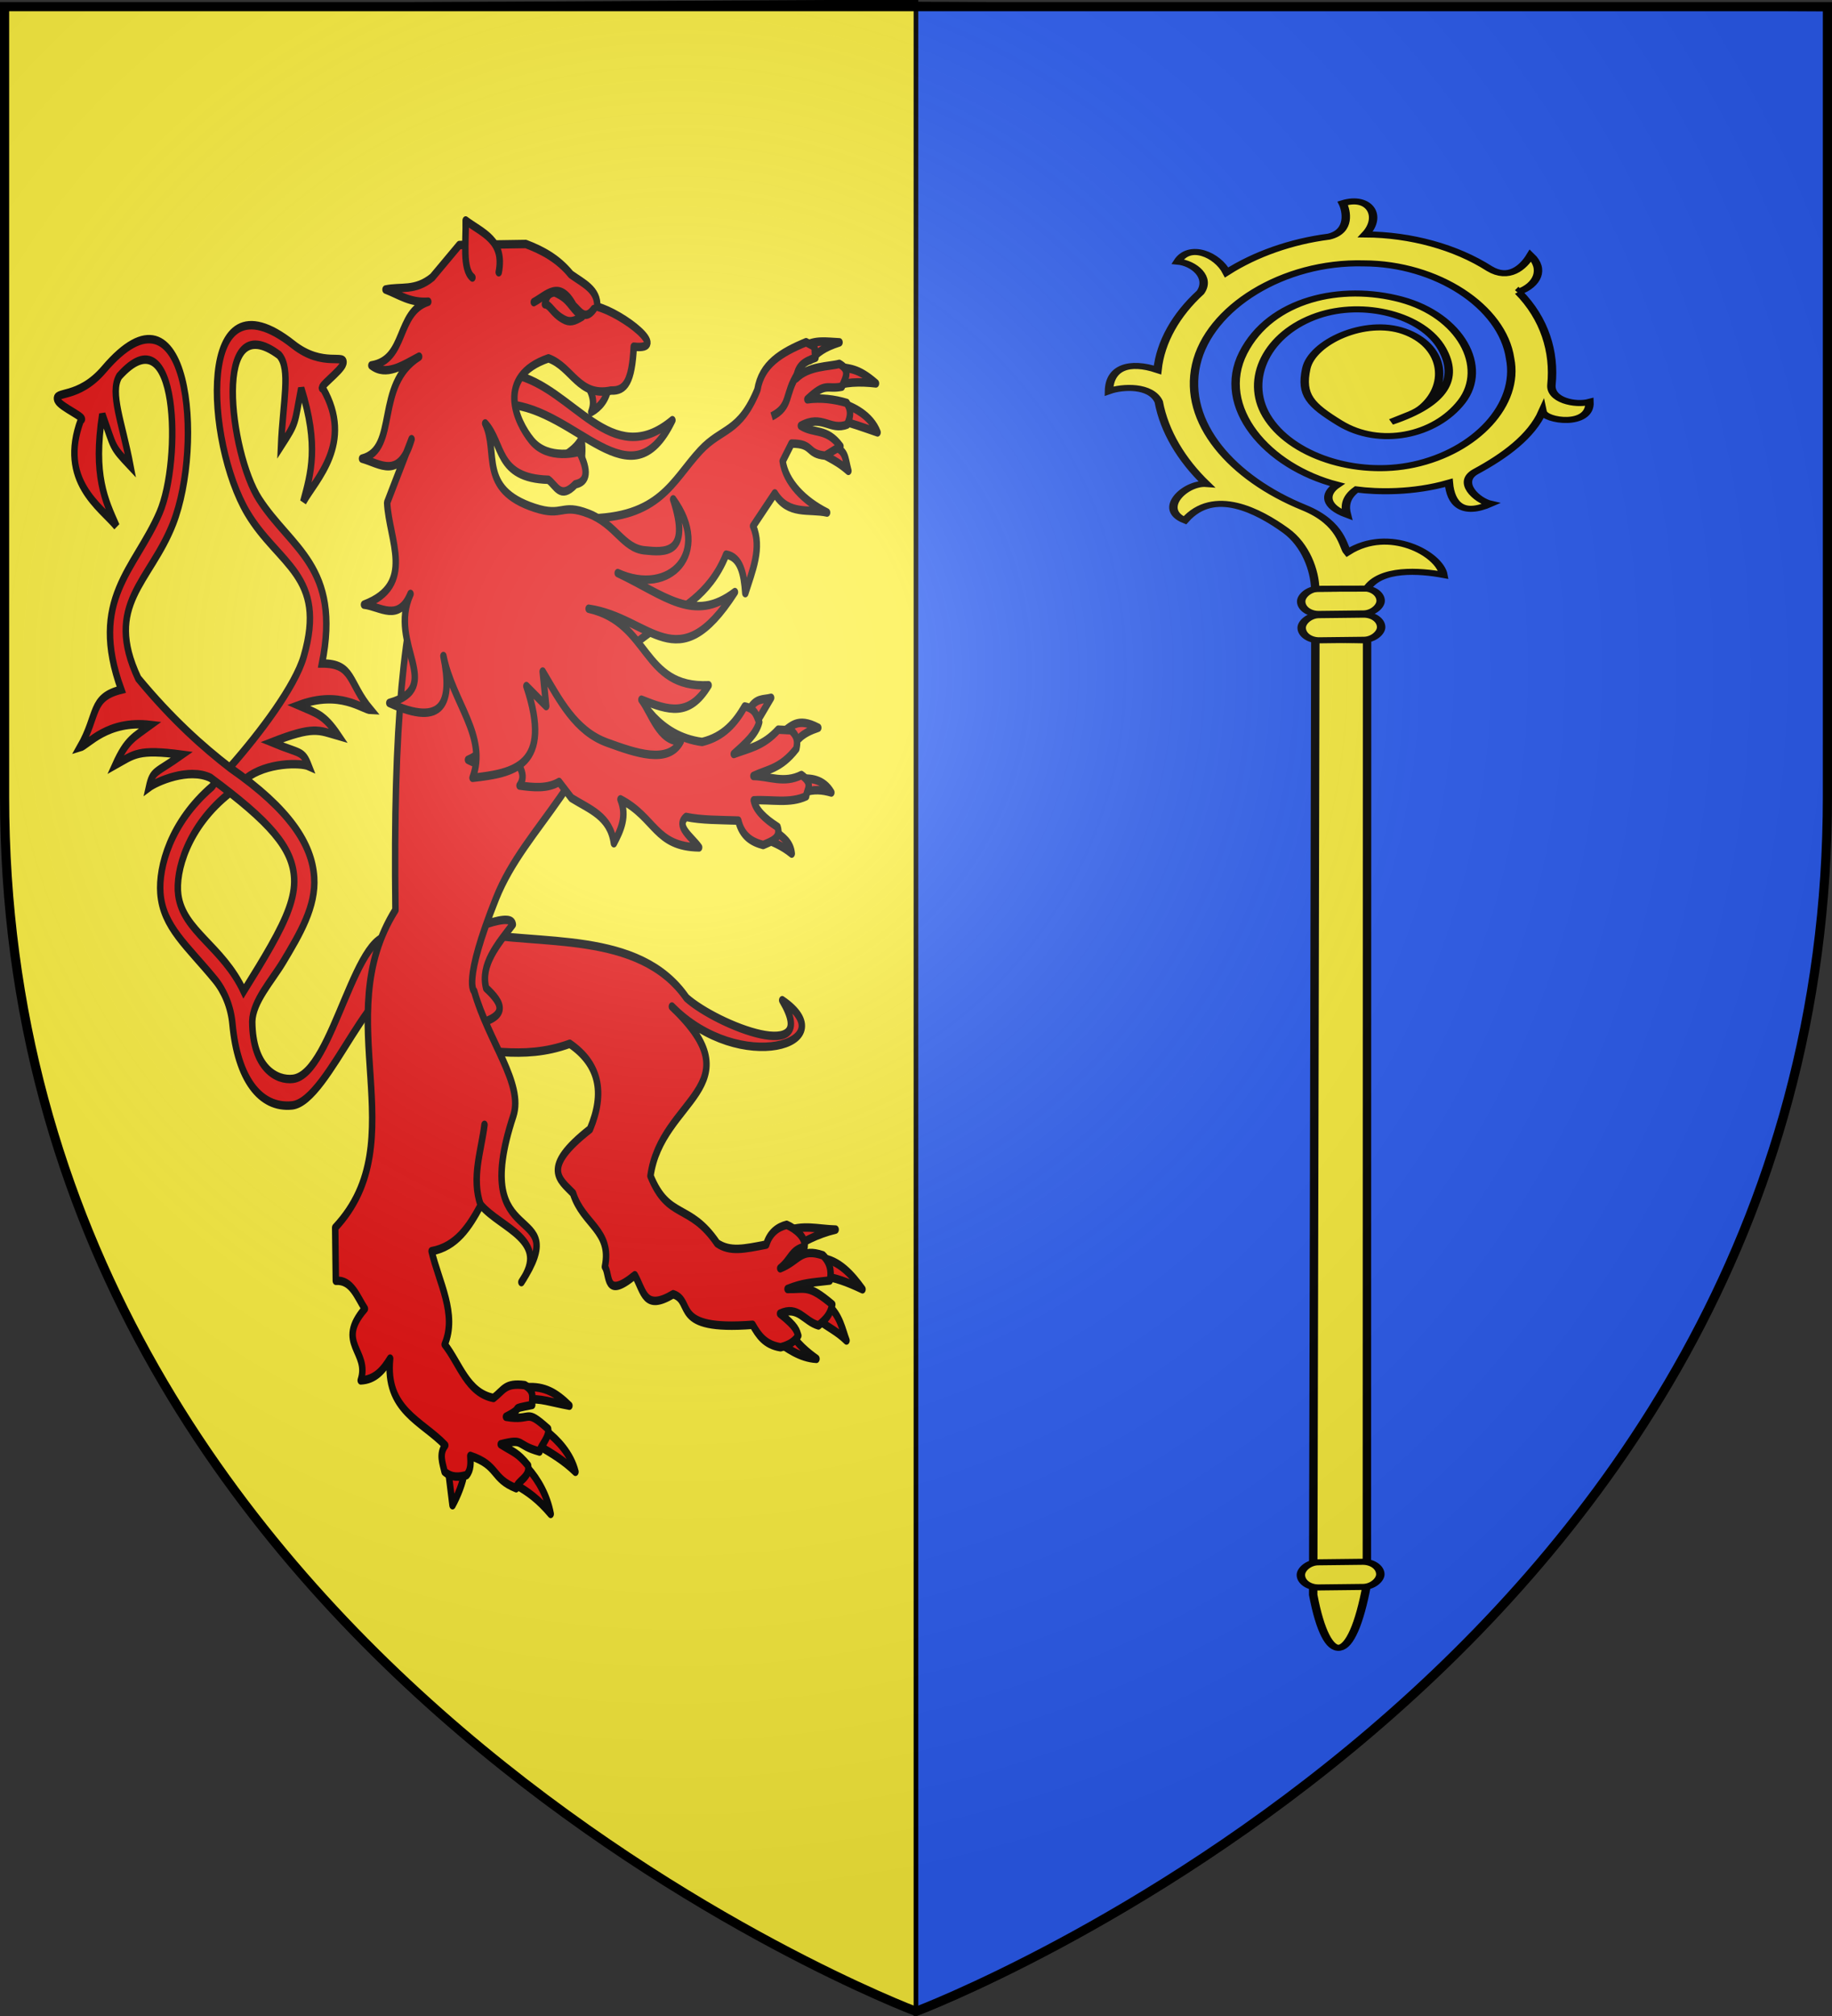 <svg xmlns="http://www.w3.org/2000/svg" xmlns:xlink="http://www.w3.org/1999/xlink" width="600" height="660" version="1.0"><rect width="100%" height="100%" fill="#333333" stroke="none"/><defs><linearGradient id="b"><stop offset="0" style="stop-color:white;stop-opacity:.314"/><stop offset=".19" style="stop-color:white;stop-opacity:.251"/><stop offset=".6" style="stop-color:#6b6b6b;stop-opacity:.125"/><stop offset="1" style="stop-color:black;stop-opacity:.125"/></linearGradient><linearGradient id="a"><stop offset="0" style="stop-color:#fd0000;stop-opacity:1"/><stop offset=".5" style="stop-color:#e77275;stop-opacity:.659"/><stop offset="1" style="stop-color:black;stop-opacity:.323"/></linearGradient><linearGradient id="c"><stop offset="0" style="stop-color:#f0f0f0;stop-opacity:1"/><stop offset="1" style="stop-color:#b4b4b4;stop-opacity:1"/></linearGradient><linearGradient id="e"><stop offset="0" style="stop-color:#8c86ff;stop-opacity:1"/><stop offset="1" style="stop-color:#0018b9;stop-opacity:.978"/></linearGradient><linearGradient id="f"><stop offset="0" style="stop-color:#fff;stop-opacity:1"/><stop offset="1" style="stop-color:#908c8c;stop-opacity:1"/></linearGradient><radialGradient xlink:href="#b" id="g" cx="221.445" cy="226.331" r="300" fx="221.445" fy="226.331" gradientTransform="matrix(1.353 0 0 1.349 -77.63 -85.747)" gradientUnits="userSpaceOnUse"/><radialGradient id="d" cx="244.555" cy="159.161" r="136.727" fx="244.555" fy="159.161" gradientTransform="matrix(1 0 0 .758 0 112.573)" gradientUnits="userSpaceOnUse"><stop offset="0" style="stop-color:#ffe268;stop-opacity:1"/><stop offset=".709" style="stop-color:#e9c034;stop-opacity:1"/><stop offset="1" style="stop-color:#d49e00;stop-opacity:1"/></radialGradient></defs><g style="display:inline"><path d="M300 658.5V.59L1.5 2.175v258.552C1.5 546.18 300 658.5 300 658.5z" style="fill:#fcef3c;fill-opacity:1;fill-rule:evenodd;stroke:#000;stroke-width:1.5;stroke-linecap:butt;stroke-linejoin:miter;stroke-opacity:1;stroke-miterlimit:4;stroke-dasharray:none"/><path d="M300 659.25V1.34l298.5 1.586v258.552C598.5 546.93 300 659.25 300 659.25z" style="fill:#2b5df2;fill-opacity:1;fill-rule:evenodd;stroke:#000;stroke-width:1.5;stroke-linecap:butt;stroke-linejoin:miter;stroke-miterlimit:4;stroke-dasharray:none;stroke-opacity:1;display:inline"/><g transform="matrix(-.974 0 0 .7 779.49 4.41)"><path d="m340.677 734.671-.064-441.478 17.394-.413.73 446.783c-4.705 34.304-12.966 33.343-18.06-4.892z" style="fill:#fcef3c;fill-opacity:1;fill-rule:evenodd;stroke:#000;stroke-width:2.835;stroke-linecap:butt;stroke-linejoin:miter;stroke-miterlimit:4;stroke-opacity:1;stroke-dasharray:none"/><rect width="26.724" height="11.757" x="339.695" y="275.676" rx="5.879" ry="5.879" style="fill:#fcef3c;fill-opacity:1;stroke:#000;stroke-width:2.835;stroke-linecap:round;stroke-linejoin:round;stroke-miterlimit:4;stroke-opacity:1;stroke-dasharray:none" transform="rotate(.914) skewX(.147)"/><rect width="26.724" height="11.757" x="339.695" y="263.349" rx="5.879" ry="5.879" style="fill:#fcef3c;fill-opacity:1;stroke:#000;stroke-width:2.835;stroke-linecap:round;stroke-linejoin:round;stroke-miterlimit:4;stroke-opacity:1;stroke-dasharray:none" transform="rotate(.914) skewX(.147)"/><g style="fill:#fcef3c"><path d="M-152.227 364.335c-15.004 2.796-28.362 11.735-38.14 23.46-4.633 5.558-12.537 1.606-14.824-3.065-8.694 8.335 4.63 16.95 8.302 14.138-5.434 11.04-5.303 23.764-3.383 35.771 1.267 7.929-9.65 9.593-14.086 7.38 2.813 10.888 9.703 9.3 16.98 2.67 5.35 11.853 14.392 19.938 20.23 23.794.059 5.36-2.7 8.452-5.91 10.716 7.756 2.31 12.426-1.275 12.055-7.82 23.114 10.392 54.815 2.083 65.703-22.427 10.888-24.51-1.271-46.243-20.944-54.755-19.674-8.512-43.122 2.459-47.861 20.23-4.74 17.77 4.956 34.577 22.595 35.624 13.07.776 18.574-.287 25.788-10.501 7.214-10.215 2.373-30.847-11.602-35.343-13.974-4.495-27.893 6.826-29.075 20.811-.336 3.97 1.071 6.65 2.785 12.64-7.294-18.943-2.117-30.37 11.394-36.4 15.752-7.032 34.937 1.843 40.938 17.764 6.658 17.662-2.865 38.335-20.079 45.623-18.76 7.941-41.668-.232-51.585-17.824-10.7-18.98-6.109-44.863 11.134-58.205 18.719-15.67 48.674-14.774 66.347 2.123 20.234 18.044 23.156 50.926 7.734 73.138-15.675 22.577-45.62 29.85-72.635 22.919-14.231-3.651-22.313 4.213-25.064 4.925-1.538-18.623-22.897-20.968-30.592-14.77 7.257 4.09 17.509 12.238 14.08 22.423 4.935 4.819 8.937 8.59 12.483 12.126 6.062-6.04 16.546-12.533 26.12-12.72 12.933-.254 31.411 2.17 27.739 20.06 10.207 2.672 12.336-12.774 6.609-17.232 13.852-2.265 27.237-7.85 38.281-16.562 7.446-3.861 13.815 3.36 15.51 8.032 7.618-8.092 4.948-14.994-4.892-18.414 8.434-10.173 13.51-22.97 14.82-36.087 2.31-7.504 11.111-8.353 15.527-5.062 3.263-9.166-7.445-11.577-15.402-7.782-1.02-12.846-5.577-25.411-13.157-35.844-3.658-6.962 4.263-12.856 7.501-14.444-3.788-9.012-13.898-4.915-15.626 5.194-11.083-10.467-25.982-16.799-41.218-17.406-8.346-.579-7.864-8.087-5.65-14.004-7.919 1.246-11.368 8.424-8.93 15.106z" style="fill:#fcef3c;fill-opacity:1;fill-rule:evenodd;stroke:#000;stroke-width:2.835;stroke-linecap:butt;stroke-linejoin:miter;stroke-miterlimit:4;stroke-opacity:1;stroke-dasharray:none" transform="matrix(.719 -.693 .695 .721 145.97 -237.93)"/></g><rect width="26.724" height="11.757" x="345.897" y="718.58" rx="5.879" ry="5.879" style="fill:#fcef3c;fill-opacity:1;stroke:#000;stroke-width:2.835;stroke-linecap:round;stroke-linejoin:round;stroke-miterlimit:4;stroke-opacity:1;stroke-dasharray:none" transform="rotate(.914) skewX(.147)"/></g><g style="fill:#e20909"><path d="M251.9 162.688c-11.623-10.053-25.174-23.862-28.505-32.611-9.15-24.027 9.897-27.126 21.844-42.48 16.13-20.73 20.2-72.644-17.77-49.735-11.62 7.012-20.503 2.41-19.394 5.613.762 2.202 10.448 7.39 7.815 7.413-11.959 16.033 2.73 26.67 7.677 33.444-2.915-8.3-6.19-16.604.79-33.554 2.768 10.929 1.592 9.722 7.836 17.122-.716-13.118-3.917-22.809.697-26.921 26.168-14.994 19.18 29.038 7.744 42.573-12.37 14.64-31.807 19.988-24.323 48.543-12.39-.002-10.028 5.618-18.934 13.765 3.261-.079 11.789-6.092 28.13-1.396-6.95 2.336-9.853 2.467-15.65 9.056 7.886-1.725 9.478-3.055 25.936 1.855-11.21 3.563-11.935 2.272-14.388 7.082 3.234-1.119 16.516-1.098 24.17 3.538.444.45-.623.147-.184.56m6.415 3.66c16.483 9.863 21.383 23.268 20.15 30.282-1.89 10.74-17.128 15.085-25.321 28.463-4.089-5.028-7.618-9.414-10.508-13.324-6.12-8.279-9.38-14.424-9.04-20.007.553-9.102 9.502-16.822 32.399-29.751 8.386-3.119 20.875 1.123 23.842 2.828-1.508-5.184-2.461-4.052-12.805-9.653 17.086-1.739 18.401-.134 25.823 3.039-4.46-7.56-7.285-8.232-13.675-11.829 16.932-1.55 24.181 5.955 27.37 6.644-7.222-9.672-3.847-14.75-16.019-17.07 12.703-26.647-5.387-35.543-14.793-52.242-8.696-15.438-7.308-60 15.586-40.367 3.761 4.905-1.2 13.823-4.36 26.575 7.52-6.099 6.138-5.134 10.904-15.35 3.681 17.958-1.093 25.5-5.512 33.107 6.13-5.725 22.551-13.422 13.81-31.412-2.582-.516 7.904-3.797 9.065-5.817 1.69-2.939-7.898-.083-17.998-9.148-33.003-29.62-38.735 22.138-26.777 45.523 8.858 17.321 26.986 23.935 13.496 45.82-13.093 12.096-25.166 20.285-35.617 26.435-23.154 12.302-31.661 22.643-32.488 32.329-.73 8.564 5.406 16.556 12.036 24.99 4.38 5.572 11.71 11.595 11.947 17.587-.123 13.862-9.569 17.547-15.774 16.957-15.822-1.504-24.382-47.24-39.702-41.669l-5.146 15.863c12.853-9.4 30.486 32.492 45.206 33.65 12.508.983 21.13-8.085 23.077-24.076.62-5.088 3.132-9.704 6.774-13.096 10.643-9.912 20.175-15.604 21.126-25.55.736-7.693-3.855-20.877-20.003-31.472-.32-.245-1.256-1.532-1.256-1.532" style="fill:#e20909;fill-opacity:1;fill-rule:evenodd;stroke:#000;stroke-width:2.5;stroke-linecap:butt;stroke-linejoin:miter;stroke-miterlimit:4;stroke-opacity:1;stroke-dasharray:none;display:inline" transform="matrix(-.846 0 0 1.108 288.462 70.852)"/><path d="M15.357 55.115c-4.555 1.072-11.502 3.6-14.107 8.702 5.966-1.574 10.695-2.901 14.902-3.58l-.795-5.122zM16.79 44.324c-4.62.786-7.814.275-14.927 5.015 6.164-.567 12.665-.402 16.596 1.105l-1.67-6.12zM29.77 38.455c-4.192-2.128-9.065-1.39-13.796-1.248 6.322 1.582 7.993 2.846 11.4 5.237l2.396-3.989zM19.272 67.517c-6.045 1.845-5.18 3.158-6.74 7.666 5.777-3.917 9.318-3.957 11.77-6.385l-5.03-1.28z" style="fill:#e20909;fill-opacity:1;fill-rule:evenodd;stroke:#000;stroke-width:2.5;stroke-linecap:round;stroke-linejoin:round;stroke-miterlimit:4;stroke-opacity:1;stroke-dasharray:none" transform="matrix(-.846 0 0 1.108 288.462 70.852)"/><path d="M47.755 51.235c6.961 12.885 13.753 11.09 22.123 17.97C80.8 78.182 85.392 89.24 114.185 89.24l-7.883 43.256-22.78-12.871c-4.613-3.561-17.056-7.08-23.655-19.7-5.605.73-6.901 5.678-7.422 11.385-2.728-6.655-6.606-13.342-3.01-19.817l-8.414-9.65c-5.268 6.621-13.273 4.455-20.23 5.655 8.945-3.415 16.045-9.011 17.19-15.18l-3.429-5.195c-8.72-.009-5.527 3.01-13.05 3.562l-5.886-2.759c5.4-5.544 10.079-3.563 15.318-6.07-8.295-3.485-11.275 1.636-17.928-.367-1.55-2.612-1.471-4.482.175-6.378 4.598-1.067 10.056-1.63 15.24-1.059-7.334-5.248-7.361-2.805-13.354-3.748-1.945-3.117-2.963-5.044.987-6.735 3.954.833 11.888.556 16.678 4.278-.63-3.614-2.72-4.804-7.454-6.092.935-4.002-1.208-2.546 3.636-4.59 9.748 3.082 17.226 6.556 18.84 14.07z" style="fill:#e20909;fill-rule:evenodd;stroke:#000;stroke-width:2.5;stroke-linecap:round;stroke-linejoin:round;stroke-miterlimit:4;stroke-opacity:1;stroke-dasharray:none" transform="matrix(-.846 0 0 1.108 288.462 70.852)"/><path d="M34.81 329.666c-2.079 3.26-6.625 6.1-9.911 7.886 6.347-.248 11.857-3.292 15.838-5.566l-5.927-2.32zM20.36 321.778c-4.596 2.825-5.625 7.441-7.09 10.357 3.89-2.91 7.071-3.79 11.037-6.197l-3.947-4.16zM23.296 307.747c-7.182.576-12.29 5.108-16.223 9.259 5.922-2.148 11.098-3.669 16.71-4.014 3.835-1.841-.664-4.733-.487-5.245zM36.915 300.017c-6.448-2.304-12.705-.766-19.443-.66 7.15 1.306 12.777 3.658 18.046 6.256l1.397-5.596z" style="fill:#e20909;fill-opacity:1;fill-rule:evenodd;stroke:#000;stroke-width:2.5;stroke-linecap:round;stroke-linejoin:round;stroke-miterlimit:4;stroke-opacity:1;stroke-dasharray:none" transform="matrix(-.846 0 0 1.108 288.462 70.852)"/><path d="M159.461 211.352c-27.185 4.249-65.932-.626-84.244 19.547-11.863 8.104-52.202 20.27-37.06.69-24.704 12.813 16.436 22.36 42.703 1.871-32.64 23.783 4.17 27.116 8.293 50.053-6.994 13.102-15.056 7.798-25.83 19.907-4.959 2.58-10.384 1.666-18.991.378-1.424-3.585-4.562-5.206-7.912-5.847-3.452 1.142-7.434 3.66-6.931 6.501 5.247.953 5.17 3.705 9.435 6.348-7.61-2.324-7.667-6.096-16.54-3.833-3.465 2.543-3.202 5.943-2.623 7.451 7.56.687 10.131.64 16.325 2.494-7.037.124-7.948-1.465-17.317 4.579.818 3.09 2.462 4.292 5.341 6.194 5.652-1.22 7.86-5.971 14.876-3.489-6.561 4.017-6.384 5.072-7.057 6.501 1.26 1.596 3.418 2.797 6.844 3.441 6.16-.734 8.59-3.638 10.849-6.642 32.19 1.88 22.342-6.908 30.736-9.035 11.167 5.096 11.256-.734 14.854-5.604 11.795 7.385 9.474-.153 11.587-2.512-2.852-10.783 8.539-12.534 12.33-21.714 5.133-4.08 12.665-7.428-6.547-18.93-5.964-10.838-3.531-19.301 7.818-25.242 18.786 5.228 33.712.898 50.568 1.347l-11.507-34.454z" style="fill:#e20909;fill-rule:evenodd;stroke:#000;stroke-width:2.5;stroke-linecap:round;stroke-linejoin:round;stroke-miterlimit:4;stroke-opacity:1;stroke-dasharray:none" transform="matrix(-.846 0 0 1.108 288.462 70.852)"/><path d="M142.445 209.215c5.992 5.984 12.607 11.9 10.338 18.788-6.27 4.465-9.684 8.667 6.254 11.087l6.13-15.707-12.507-14.319c-7.313-1.828-10.024-1.444-10.215.15z" style="fill:#e20909;fill-rule:evenodd;stroke:#000;stroke-width:2.5;stroke-linecap:round;stroke-linejoin:round;stroke-miterlimit:4;stroke-opacity:1;stroke-dasharray:none" transform="matrix(-.846 0 0 1.108 288.462 70.852)"/><path d="M137.037 345.949c-6.812-.375-11.388 1.615-16.498 5.452 7.851-1.12 10.992-2.197 16.34-1.836l.158-3.616zM129.602 358.837c-4.516 2.604-9.68 6.856-11.408 12.093 4.61-3.434 9.369-5.533 13.657-7.461l-2.25-4.632zM136.757 369.754c-4.406 3.71-7.7 8.486-8.982 13.619 4.645-4.226 8.737-6.568 13.837-8.718l-4.855-4.901zM161.192 371.152c.457 2.832 2.582 6.873 4.594 9.647l1.663-10.227-6.257.58z" style="fill:#e20909;fill-opacity:1;fill-rule:evenodd;stroke:#000;stroke-width:2.5;stroke-linecap:round;stroke-linejoin:round;stroke-miterlimit:4;stroke-opacity:1;stroke-dasharray:none" transform="matrix(-.846 0 0 1.108 288.462 70.852)"/><path d="M100.856 130.412c8.983 36.75 36.574 49.055 48.078 71.062 13.143 25.143 8.458 27.455 8.458 27.455-5.489 14.828-19.22 27.384-15.144 36.83 17.798 41.238-23.724 24.826-3.122 49.123-11.243-12.47 8.057-15.89 15.668-22.801 4.48 6.39 9.438 12.315 19.093 13.662-2.84 9.228-9.985 18.616-5.066 27.553-5.846 5.722-8.741 14.333-18.919 15.815-4.033-2.362-4.402-4.55-12.102-3.781-4.154 1.82-2.58 4.155-2.862 5.831 9.984 1.522 2.05.352 10.149 3.508-10.508 1.399-7.004-2.762-16.306 3.573-.599 2.561 2.857 4.783 3.323 6.703 9.53-1.976 5.42-3.993 15.022-2.144-5.206 2.488-6.461 2.45-10.583 6.261-.97 3.61 4.372 4.57 4.594 6.725 9.684-2.928 6.679-6.742 17.763-9.561-.14 2.04-.322 4.09 1.433 5.682 2.937.6 5.69.865 8.535-.987.776-2.635 2.223-5.294-.273-7.806 8.943-7.204 23.378-10.386 21.344-25.627 2.671 3.344 5.76 6.245 11.39 6.436-3.647-8.68 9.92-10.922-1.616-21.176 3.084-3.608 5.111-8.57 11.254-8.261l.24-15.691c-31.555-25.862 2.917-61.905-23.326-93.875.926-55.377-3.17-84.205-12.29-108.009l-74.735 33.5z" style="fill:#e20909;fill-rule:evenodd;stroke:#000;stroke-width:2.5;stroke-linecap:round;stroke-linejoin:round;stroke-miterlimit:4;stroke-opacity:1;stroke-dasharray:none" transform="matrix(-.846 0 0 1.108 288.462 70.852)"/><path d="M51.056 145.993c-2.556-3.864-5.662-3.137-8.606-3.763l5.64 7.304 2.966-3.54zM38.715 152.825c-3.951-2.02-6.25-5.036-14.518-1.745 6.318 1.615 8.094 3.4 10.553 6.14l3.965-4.395zM31.992 166.307c-4.678-.597-9.885.01-12.862 3.91 3.412-.768 6.844-1.022 10.321-.058l2.54-3.852zM41.03 181.652c-3.128 1.659-6.191 3.355-6.567 6.616 3.66-2.3 7.751-3.675 12.008-4.696l-5.44-1.92z" style="fill:#e20909;fill-opacity:1;fill-rule:evenodd;stroke:#000;stroke-width:2.5;stroke-linecap:round;stroke-linejoin:round;stroke-miterlimit:4;stroke-opacity:1;stroke-dasharray:none" transform="matrix(-.846 0 0 1.108 288.462 70.852)"/><path d="M52.663 144.79c-4.275.69-4.491 2.814-5.61 4.62 1.142 3.508 5.508 6.469 9.851 9.433-5.706-1.66-11.372-2.273-17.2-7.199l-4.949.185c-2.756 1.9-2.556 3.69-2.067 5.468 6.077 5.958 11.188 6.05 16.612 8.037-6.162.07-11.844 2.326-18.594-.286-4.782 2.58-2.064 4.283-1.83 6.276 6.363 2.26 13.5.893 20.28 1.203-.703 2.765-4.093 5.364-9.205 7.858-1.434 3.377 2.3 4.249 5.568 5.347 4.37-.885 8.143-2.555 9.641-7.221 6.958-.195 14.294-.112 20.195-1.08 4.223 2.782-2.241 5.964-5.032 9.008 17.149-.191 16.802-8.764 30.442-14.204-2.637 5.01-.173 9.017 2.549 12.973 1.415-8.061 9.442-10.012 16.433-13.355l4.778-4.752c4.479 2.013 9.854 1.656 15.32 1.061-2.8-3.053-.277-6.306 4.595-9.646 7.274 4.329 11.564 3.607 15.356 2.04-15.838-5.094-4.479-20.753-4.905-31.834l-23.825-18.713-43.186 37.877c-4.178 3.32-10.052 6.518-18.72 7.396-8.396-1.562-12.89-5.73-16.497-10.492z" style="fill:#e20909;fill-rule:evenodd;stroke:#000;stroke-width:2.5;stroke-linecap:round;stroke-linejoin:round;stroke-miterlimit:4;stroke-opacity:1;stroke-dasharray:none" transform="matrix(-.846 0 0 1.108 288.462 70.852)"/><g style="fill:#e20909;stroke:#000;stroke-width:2.5;stroke-miterlimit:4;stroke-opacity:1;stroke-dasharray:none"><path d="M130.005 65.064c.468-2.78-.012-4.75 1.44-8.37 1.784 3.757 5.17 5.463 7.891 8.022" style="fill:#e20909;fill-rule:evenodd;stroke:#000;stroke-width:2.5;stroke-linecap:round;stroke-linejoin:round;stroke-miterlimit:4;stroke-opacity:1;stroke-dasharray:none" transform="matrix(-.833 -.195 -.149 1.09 308.35 107.503)"/><path d="M160.416 42.561c-23.462-.176-41.957 21.74-62.677 2.503 11.405 27.863 36.797 3.248 63.637 6.61l-.96-9.113z" style="fill:#e20909;fill-opacity:1;fill-rule:evenodd;stroke:#000;stroke-width:2.5;stroke-linecap:round;stroke-linejoin:round;stroke-miterlimit:4;stroke-opacity:1;stroke-dasharray:none" transform="matrix(-.833 -.195 -.149 1.09 308.35 107.503)"/><path d="M123.809 39.883c.164 3.485 2.049 6.213 5.276 8.351-1.37-4.462 2.28-6.768 4.604-9.643" style="fill:#e20909;fill-rule:evenodd;stroke:#000;stroke-width:2.5;stroke-linecap:round;stroke-linejoin:round;stroke-miterlimit:4;stroke-opacity:1;stroke-dasharray:none" transform="matrix(-.833 -.195 -.149 1.09 308.35 107.503)"/><path d="m134.071 127.056-3.138 9.82 8.594-4.479c-14.353 21.547.248 26.216 15.734 30.37-3.7-13.131 11.461-20.479 17.44-33.456-5.957 12.79-3.95 20.932 18.167 17.341-20.624-8.53 3.697-16.703-2.406-33.177 3.05 9.169 10.864 5.736 17.17 6.29-18.81-9.304-6.072-20.62-3.503-31.288l-6.007-20.105c2.442 12.78 10.738 9.27 17.858 9.036-13.548-5.343-.844-22.298-16.438-33.577 5.767 3.575 11.446 8.15 17.738 5.806-13.203-4.097-6.577-17.066-18.358-22.416 6.895 1.622 11.524-.06 16.913-.632-5.721-2.03-11.345-1.448-17.188-6.75l-8.596-11.23-25.293-4.832c-6.614.7-13.036 2.058-18.764 5.783-5.021 1.709-11.215 2.56-11.69 7.597-10.1.245-30.448 7.81-16.01 9.146-1.154 10.285.878 13.515 6.374 14.316 11.906 4.213 16.077-4.242 25.506-5.11 19.275 8.924 8.942 20.685 2.105 25.102-7.431 4.801-18.688.005-18.688.005-4.682 4.949-4.756 8.186-.222 9.71 4.889 5.689 7.33 1.585 10.533.532 20.149 3.147 18.875-7.5 26.997-12.097-6.765 7.523-.658 19.611-23.154 21.194-11.617.822-9.756-3.217-20.807-1.996-11.05 1.221-14.936 7.734-23.396 6.88-7.562-.763-18.026-1.753-8.219-16.789-17.586 12.841-3.819 28.632 17.295 25.229-19.007 3.254-31.567 9.581-45.645-2.455 17.34 30.009 30.684 13.178 54.866 14.817-24.225-.147-24.278 19.594-49.699 14.099 5.71 10.646 13.947 10.085 24.856 8.775-4.475 3.145-9.001 11.136-17.169 9.42 3.523 7.67 16.633 6.475 27.944 5.425 12.87-1.194 20.423-9.22 28.3-16.304z" style="fill:#e20909;fill-rule:evenodd;stroke:#000;stroke-width:2.5;stroke-linecap:round;stroke-linejoin:round;stroke-miterlimit:4;stroke-opacity:1;stroke-dasharray:none" transform="matrix(-.833 -.195 -.149 1.09 308.35 107.503)"/><path d="M171.602 13.842c-.69-9.794 8.357-10.295 15.29-12.814-1.282 6.2-1.211 14.374-5.53 16.146M133.486 18.083c2.771 4.177 5.288 1.52 7.86.36 6.811-6.647 10.778-1.195 15.343 1.714" style="fill:#e20909;fill-rule:evenodd;stroke:#000;stroke-width:2.5;stroke-linecap:round;stroke-linejoin:round;stroke-miterlimit:4;stroke-opacity:1;stroke-dasharray:none" transform="matrix(-.833 -.195 -.149 1.09 308.35 107.503)"/><path d="M137.508 21.059c2.757 1.931 4.437 2.695 7.096 2.022 4.318-.956 5.763-3.345 7.732-3.066-.065-1.718-.312-3.37-3.045-4.133-6.557.964-6.409 3.188-11.783 5.177z" style="fill:#e20909;fill-opacity:1;fill-rule:evenodd;stroke:#000;stroke-width:2.5;stroke-linecap:round;stroke-linejoin:round;stroke-miterlimit:4;stroke-opacity:1;stroke-dasharray:none" transform="matrix(-.833 -.195 -.149 1.09 308.35 107.503)"/></g><path d="M154.885 292.148c3.68-8.069-.188-15.856-1.47-23.74" style="fill:#e20909;fill-rule:evenodd;stroke:#000;stroke-width:2.5;stroke-linecap:round;stroke-linejoin:round;stroke-miterlimit:4;stroke-opacity:1;stroke-dasharray:none" transform="matrix(-.846 0 0 1.108 288.462 70.852)"/><path d="M32.191 46.467c5.247 6.25 2.329 9.595 10.04 12.63" style="fill:#e20909;fill-rule:evenodd;stroke:#000;stroke-width:2.5;stroke-linecap:butt;stroke-linejoin:miter;stroke-miterlimit:4;stroke-opacity:1;stroke-dasharray:none" transform="matrix(-.846 0 0 1.108 288.462 70.852)"/></g></g><path d="M300 658.5s298.5-112.32 298.5-397.772V2.176H1.5v258.552C1.5 546.18 300 658.5 300 658.5z" style="opacity:1;fill:url(#g);fill-opacity:1;fill-rule:evenodd;stroke:none;stroke-width:1px;stroke-linecap:butt;stroke-linejoin:miter;stroke-opacity:1"/><path d="M300 658.5S1.5 546.18 1.5 260.728V2.176h597v258.552C598.5 546.18 300 658.5 300 658.5z" style="opacity:1;fill:none;fill-opacity:1;fill-rule:evenodd;stroke:#000;stroke-width:3;stroke-linecap:butt;stroke-linejoin:miter;stroke-miterlimit:4;stroke-dasharray:none;stroke-opacity:1"/></svg>